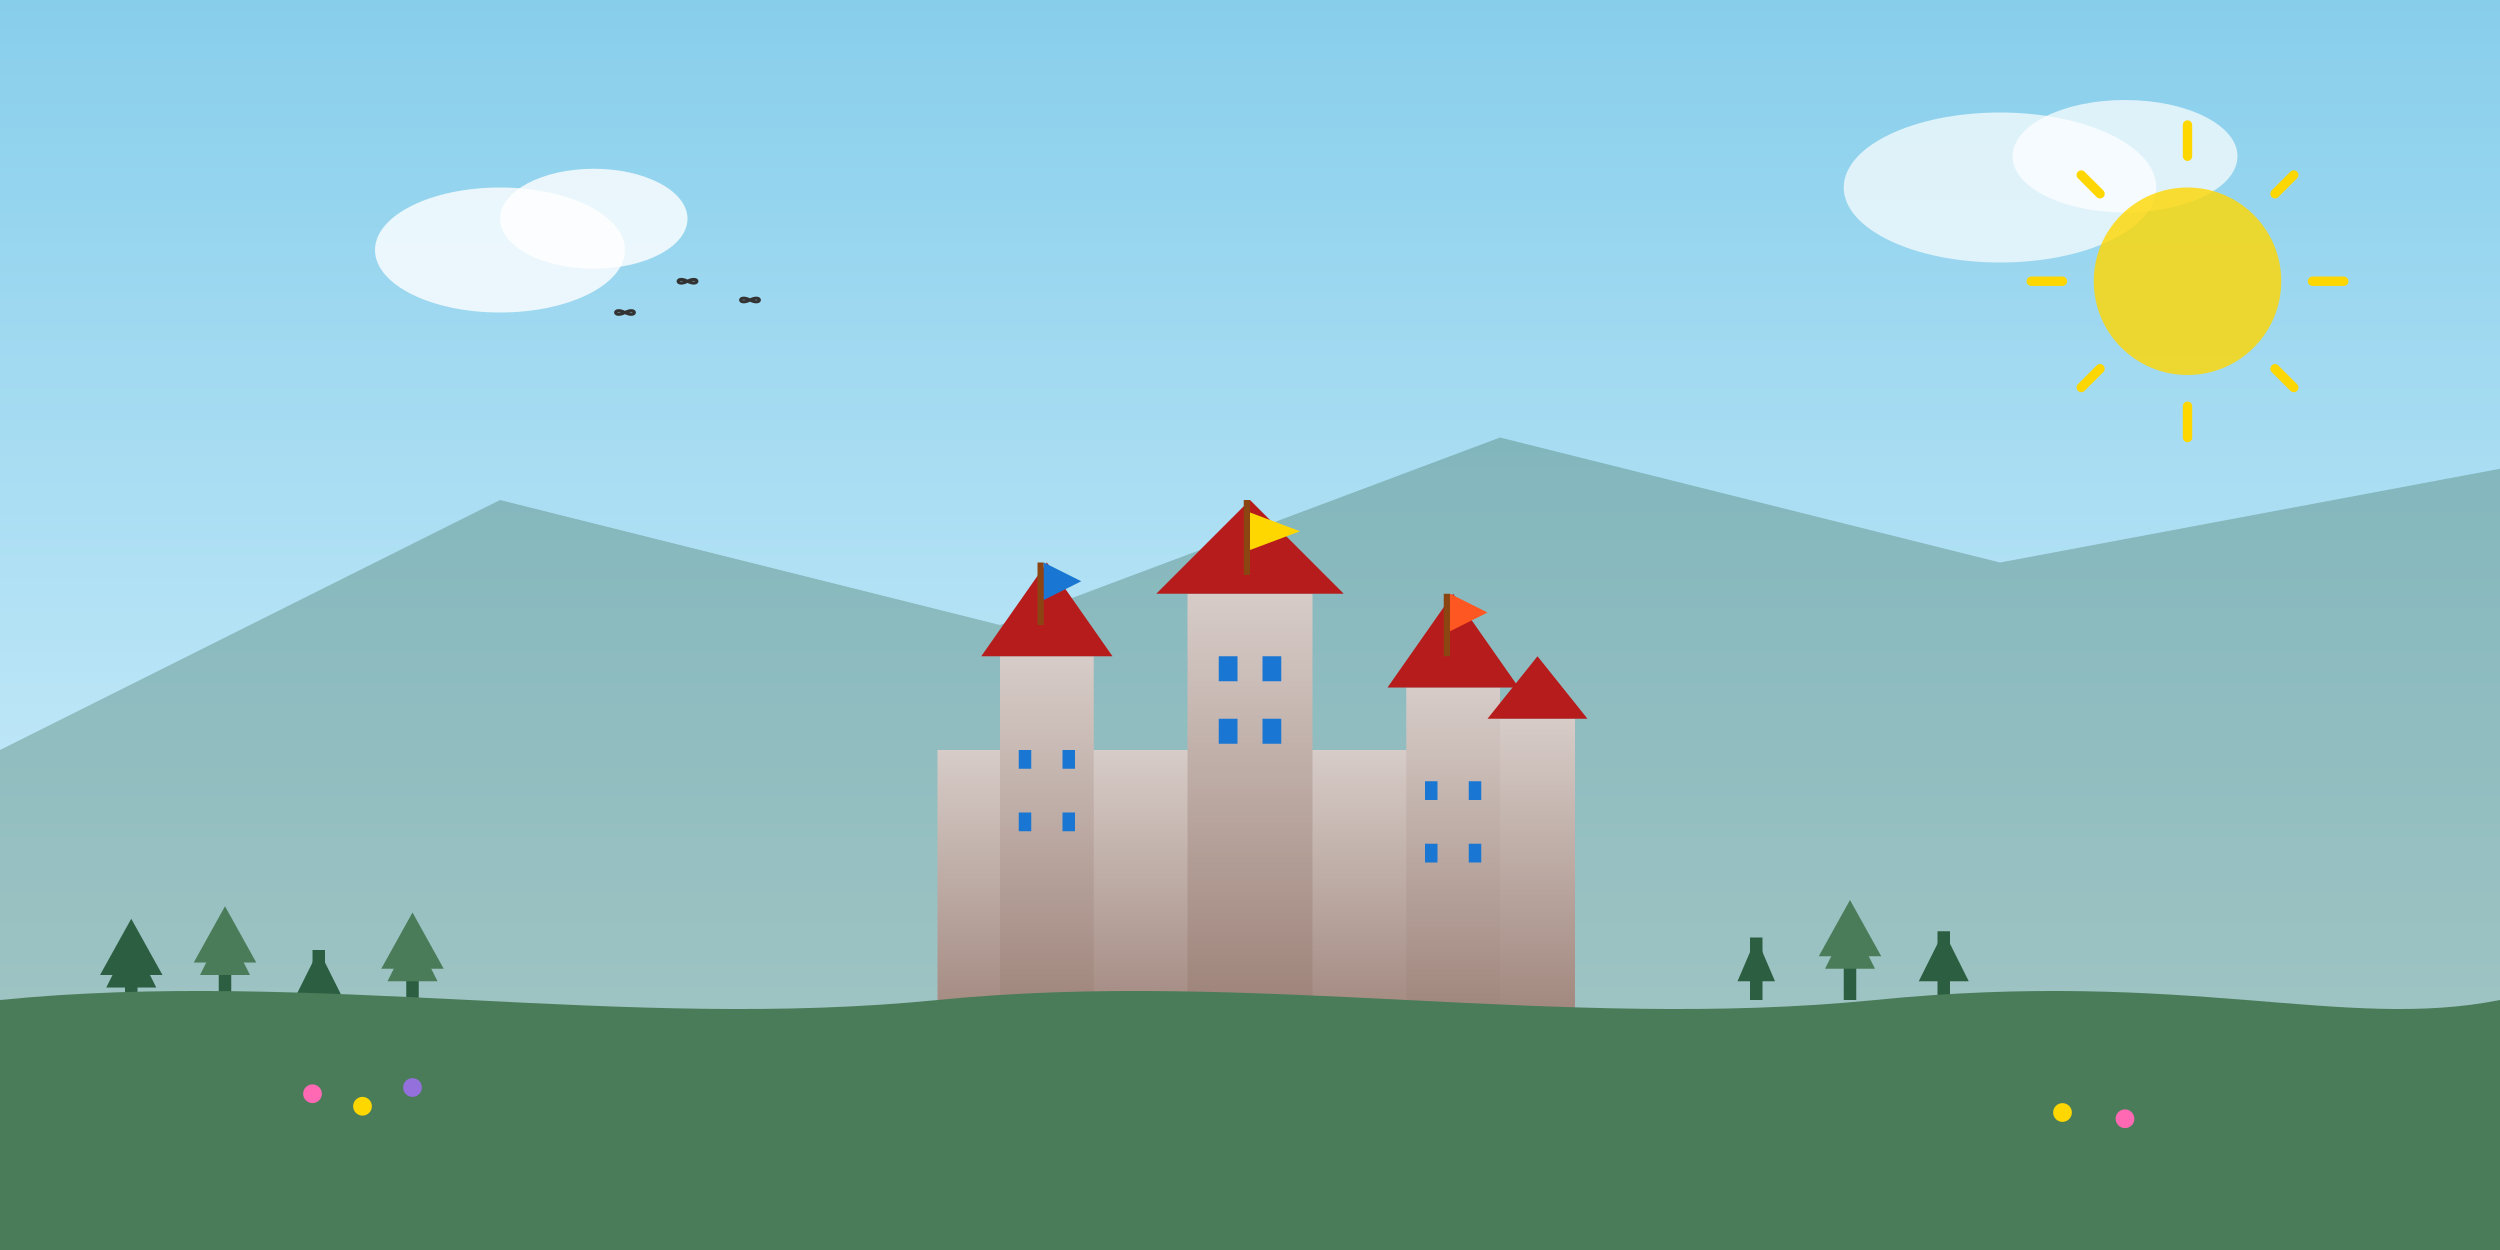 <svg width="400" height="200" viewBox="0 0 400 200" fill="none" xmlns="http://www.w3.org/2000/svg">
    <rect x="0" y="0" width="400" height="200" fill="#808080" stroke="none"/>
    <!-- Sky gradient -->
    <defs>
        <linearGradient id="skyGradient1" x1="0%" y1="0%" x2="0%" y2="100%">
            <stop offset="0%" style="stop-color:#87CEEB;stop-opacity:1" />
            <stop offset="100%" style="stop-color:#E0F6FF;stop-opacity:1" />
        </linearGradient>
        <linearGradient id="castleGradient1" x1="0%" y1="0%" x2="0%" y2="100%">
            <stop offset="0%" style="stop-color:#D7CCC8;stop-opacity:1" />
            <stop offset="100%" style="stop-color:#8D6E63;stop-opacity:1" />
        </linearGradient>
    </defs>
    
    <!-- Sky background -->
    <rect width="400" height="200" fill="url(#skyGradient1)"/>
    
    <!-- Distant mountains -->
    <path d="M0 120L80 80L160 100L240 70L320 90L400 75V200H0V120Z" fill="#2c5f41" opacity="0.3"/>
    
    <!-- Neuschwanstein Castle -->
    <g transform="translate(150, 80)">
        <!-- Main castle structure -->
        <rect x="0" y="40" width="100" height="60" fill="url(#castleGradient1)"/>
        
        <!-- Central tower -->
        <rect x="40" y="15" width="20" height="85" fill="url(#castleGradient1)"/>
        <path d="M35 15L50 0L65 15Z" fill="#B71C1C"/>
        
        <!-- Left tower -->
        <rect x="10" y="25" width="15" height="75" fill="url(#castleGradient1)"/>
        <path d="M7 25L17.5 10L28 25Z" fill="#B71C1C"/>
        
        <!-- Right tower -->
        <rect x="75" y="30" width="15" height="70" fill="url(#castleGradient1)"/>
        <path d="M72 30L82.5 15L93 30Z" fill="#B71C1C"/>
        
        <!-- Far right tower -->
        <rect x="90" y="35" width="12" height="65" fill="url(#castleGradient1)"/>
        <path d="M88 35L96 25L104 35Z" fill="#B71C1C"/>
        
        <!-- Castle windows -->
        <rect x="45" y="25" width="3" height="4" fill="#1976D2"/>
        <rect x="52" y="25" width="3" height="4" fill="#1976D2"/>
        <rect x="45" y="35" width="3" height="4" fill="#1976D2"/>
        <rect x="52" y="35" width="3" height="4" fill="#1976D2"/>
        
        <rect x="13" y="40" width="2" height="3" fill="#1976D2"/>
        <rect x="13" y="50" width="2" height="3" fill="#1976D2"/>
        <rect x="20" y="40" width="2" height="3" fill="#1976D2"/>
        <rect x="20" y="50" width="2" height="3" fill="#1976D2"/>
        
        <rect x="78" y="45" width="2" height="3" fill="#1976D2"/>
        <rect x="78" y="55" width="2" height="3" fill="#1976D2"/>
        <rect x="85" y="45" width="2" height="3" fill="#1976D2"/>
        <rect x="85" y="55" width="2" height="3" fill="#1976D2"/>
        
        <!-- Main entrance -->
        <path d="M40 100L40 85L60 85L60 100" fill="#5D4037"/>
        <path d="M40 85Q50 80 60 85" fill="#5D4037"/>
        
        <!-- Flags -->
        <rect x="49" y="0" width="1" height="12" fill="#8B4513"/>
        <path d="M50 0L50 8L58 5L50 2Z" fill="#FFD700"/>
        
        <rect x="16" y="10" width="1" height="10" fill="#8B4513"/>
        <path d="M17 10L17 16L23 13L17 10Z" fill="#1976D2"/>
        
        <rect x="81" y="15" width="1" height="10" fill="#8B4513"/>
        <path d="M82 15L82 21L88 18L82 15Z" fill="#FF5722"/>
    </g>
    
    <!-- Forest on hills -->
    <g transform="translate(20, 140)">
        <rect x="0" y="10" width="2" height="15" fill="#2c5f41"/>
        <path d="M1 10L-3 18L5 18Z" fill="#2c5f41"/>
        <path d="M1 7L-4 16L6 16Z" fill="#2c5f41"/>
        
        <rect x="15" y="8" width="2" height="17" fill="#2c5f41"/>
        <path d="M16 8L12 16L20 16Z" fill="#4a7c59"/>
        <path d="M16 5L11 14L21 14Z" fill="#4a7c59"/>
        
        <rect x="30" y="12" width="2" height="13" fill="#2c5f41"/>
        <path d="M31 12L27 20L35 20Z" fill="#2c5f41"/>
        
        <rect x="45" y="9" width="2" height="16" fill="#2c5f41"/>
        <path d="M46 9L42 17L50 17Z" fill="#4a7c59"/>
        <path d="M46 6L41 15L51 15Z" fill="#4a7c59"/>
    </g>
    
    <g transform="translate(280, 135)">
        <rect x="0" y="15" width="2" height="10" fill="#2c5f41"/>
        <path d="M1 15L-2 22L4 22Z" fill="#2c5f41"/>
        
        <rect x="15" y="12" width="2" height="13" fill="#2c5f41"/>
        <path d="M16 12L12 20L20 20Z" fill="#4a7c59"/>
        <path d="M16 9L11 18L21 18Z" fill="#4a7c59"/>
        
        <rect x="30" y="14" width="2" height="11" fill="#2c5f41"/>
        <path d="M31 14L27 22L35 22Z" fill="#2c5f41"/>
    </g>
    
    <!-- Clouds -->
    <ellipse cx="80" cy="40" rx="20" ry="10" fill="white" opacity="0.8"/>
    <ellipse cx="95" cy="35" rx="15" ry="8" fill="white" opacity="0.8"/>
    
    <ellipse cx="320" cy="30" rx="25" ry="12" fill="white" opacity="0.7"/>
    <ellipse cx="340" cy="25" rx="18" ry="9" fill="white" opacity="0.7"/>
    
    <!-- Birds -->
    <g transform="translate(100, 50)">
        <path d="M0 0C-2 -1 -2 1 0 0C2 -1 2 1 0 0" stroke="#333" stroke-width="0.5" fill="none"/>
    </g>
    <g transform="translate(110, 45)">
        <path d="M0 0C-2 -1 -2 1 0 0C2 -1 2 1 0 0" stroke="#333" stroke-width="0.5" fill="none"/>
    </g>
    <g transform="translate(120, 48)">
        <path d="M0 0C-2 -1 -2 1 0 0C2 -1 2 1 0 0" stroke="#333" stroke-width="0.5" fill="none"/>
    </g>
    
    <!-- Foreground hills -->
    <path d="M0 160C50 155 100 165 150 160C200 155 250 165 300 160C350 155 375 165 400 160V200H0V160Z" fill="#4a7c59"/>
    
    <!-- Sun -->
    <circle cx="350" cy="45" r="15" fill="#FFD700" opacity="0.8"/>
    <g transform="translate(350, 45)">
        <path d="M0 -20L0 -25M14 -14L17 -17M20 0L25 0M14 14L17 17M0 20L0 25M-14 14L-17 17M-20 0L-25 0M-14 -14L-17 -17" stroke="#FFD700" stroke-width="1.5" stroke-linecap="round"/>
    </g>
    
    <!-- Flowers in foreground -->
    <g transform="translate(50, 175)">
        <circle cx="0" cy="0" r="1.5" fill="#FF69B4"/>
        <circle cx="8" cy="2" r="1.5" fill="#FFD700"/>
        <circle cx="16" cy="-1" r="1.5" fill="#9370DB"/>
    </g>
    
    <g transform="translate(330, 178)">
        <circle cx="0" cy="0" r="1.5" fill="#FFD700"/>
        <circle cx="10" cy="1" r="1.5" fill="#FF69B4"/>
    </g>
</svg>
